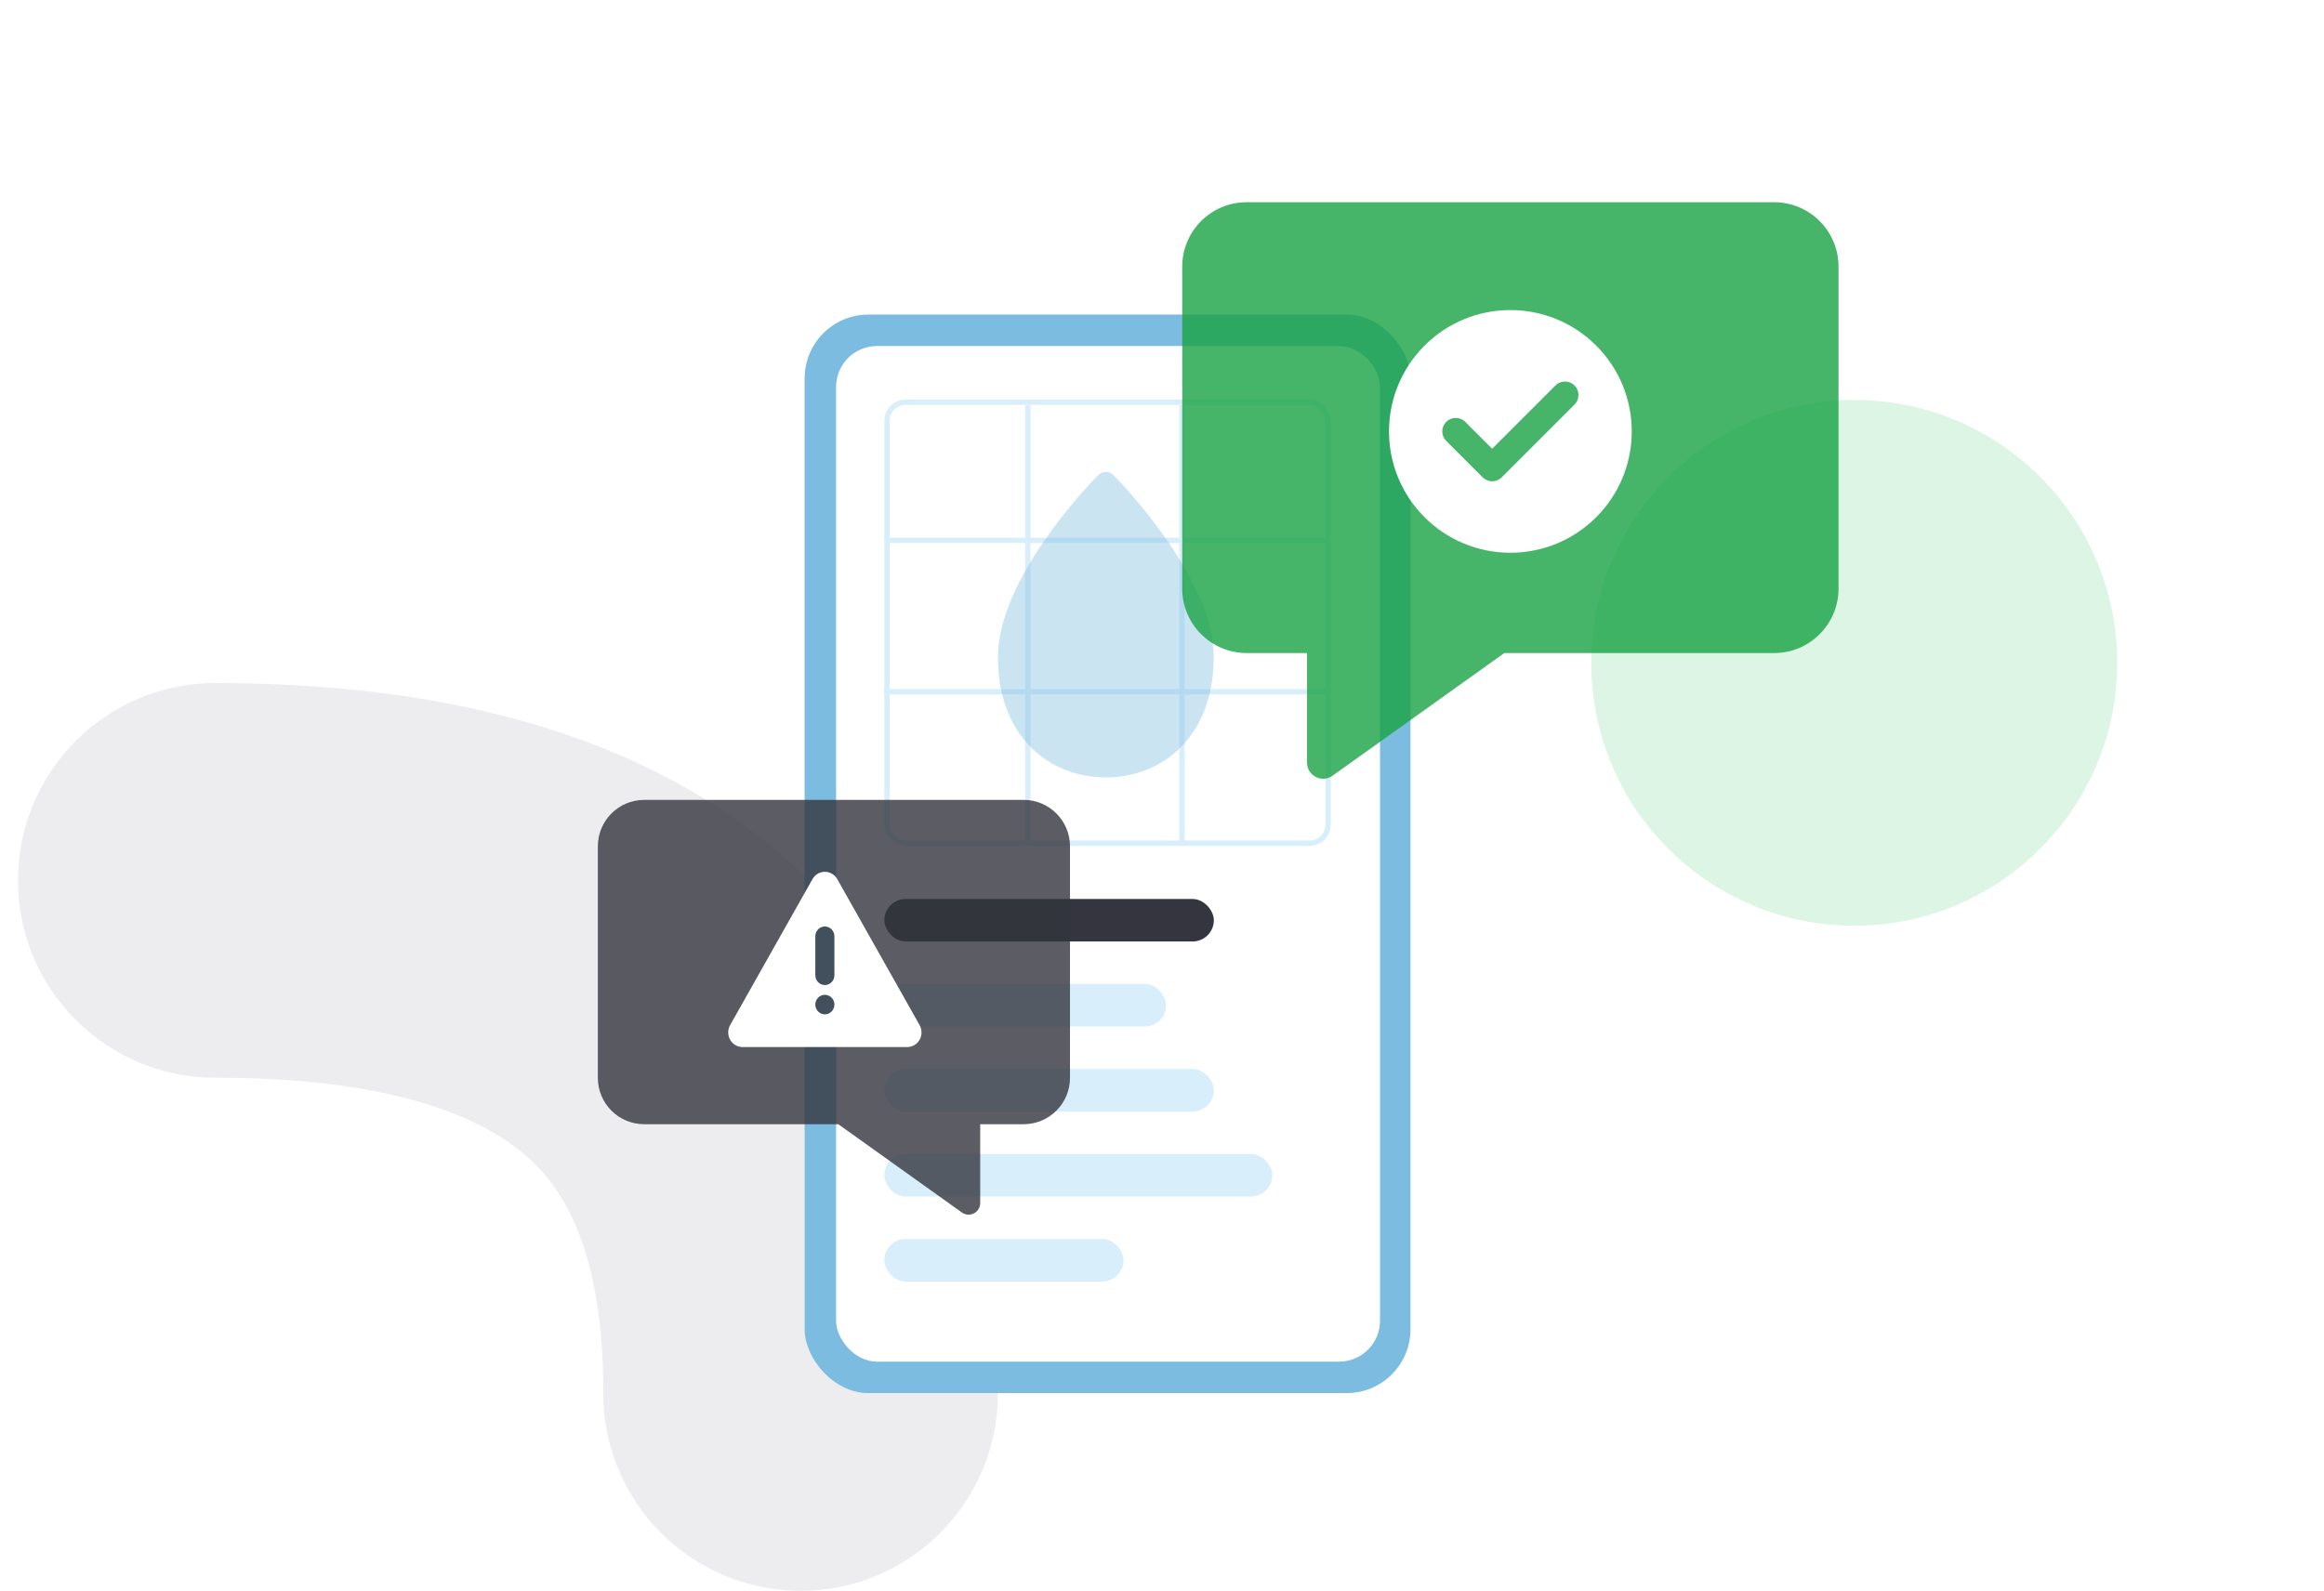 <svg width="517" height="354" viewBox="0 0 517 354" fill="none" xmlns="http://www.w3.org/2000/svg">
<g clip-path="url(#clip0_1310_21416)">
<path fill-rule="evenodd" clip-rule="evenodd" d="M178.107 354C202.348 354 222 334.339 222 310.087C222 274.041 214.402 232.343 183.959 199.893C153.072 166.97 106.691 152 47.893 152C23.652 152 4 171.661 4 195.913C4 220.166 23.652 239.826 47.893 239.826C92.975 239.826 111.701 251.204 119.95 259.998C128.645 269.266 134.214 284.655 134.214 310.087C134.214 334.339 153.865 354 178.107 354Z" fill="#EDEDF0"/>
<circle cx="412.5" cy="147.5" r="58.5" fill="#DCF5E4"/>
<circle cx="81" cy="294" r="32" fill="white"/>
<rect x="179" y="70" width="134.778" height="240" rx="14.187" fill="#7BBCE0"/>
<rect x="186" y="77" width="121" height="226" rx="9.103" fill="white"/>
<rect x="197.325" y="89.507" width="98.128" height="98.128" rx="4.138" fill="white" stroke="#D8EFFB" stroke-width="1.182"/>
<path d="M196.734 120.246H294.862" stroke="#D8EFFB" stroke-width="1.182"/>
<path d="M228.655 188.227L228.655 90.099" stroke="#D8EFFB" stroke-width="1.182"/>
<path d="M196.734 153.94H294.862" stroke="#D8EFFB" stroke-width="1.182"/>
<path d="M262.941 188.227L262.941 90.099" stroke="#D8EFFB" stroke-width="1.182"/>
<rect x="196.734" y="200.049" width="73.3" height="9.458" rx="4.729" fill="#34353E"/>
<rect x="196.734" y="218.965" width="62.66" height="9.458" rx="4.729" fill="#D8EEFB"/>
<rect x="196.734" y="237.881" width="73.3" height="9.458" rx="4.729" fill="#D8EEFB"/>
<rect x="196.734" y="256.797" width="86.305" height="9.458" rx="4.729" fill="#D8EEFB"/>
<rect x="196.734" y="275.713" width="53.202" height="9.458" rx="4.729" fill="#D8EEFB"/>
<g filter="url(#filter0_b_1310_21416)">
<path d="M244.301 105.713C244.524 105.487 244.789 105.308 245.08 105.185C245.372 105.063 245.684 105 246 105C246.316 105 246.628 105.063 246.92 105.185C247.211 105.308 247.476 105.487 247.699 105.713C248.952 106.986 254.458 112.756 259.666 120.299C264.802 127.734 270 137.375 270 146.287C270 154.933 267.23 161.659 262.723 166.225C258.235 170.776 252.197 173 246 173C239.803 173 233.765 170.776 229.277 166.225C224.77 161.659 222 154.937 222 146.287C222 137.375 227.198 127.734 232.334 120.303C235.931 115.124 239.932 110.245 244.301 105.713Z" fill="#7BBCE0" fill-opacity="0.4"/>
</g>
<g filter="url(#filter1_b_1310_21416)">
<path fill-rule="evenodd" clip-rule="evenodd" d="M277.331 45C269.416 45 263 51.416 263 59.331V130.988C263 138.903 269.416 145.319 277.331 145.319H394.669C402.584 145.319 409 138.903 409 130.988V59.331C409 51.416 402.584 45 394.669 45H277.331ZM290.767 145.319H334.656L296.432 172.622C294.061 174.316 290.767 172.621 290.767 169.707V145.319Z" fill="#18A344" fill-opacity="0.8"/>
</g>
<g filter="url(#filter2_b_1310_21416)">
<path fill-rule="evenodd" clip-rule="evenodd" d="M227.722 178C233.416 178 238.032 182.616 238.032 188.31V239.859C238.032 245.553 233.416 250.169 227.722 250.169H143.31C137.616 250.169 133 245.553 133 239.859V188.31C133 182.616 137.616 178 143.31 178H227.722ZM218.057 250.17H186.483L213.981 269.811C215.687 271.03 218.057 269.81 218.057 267.714V250.17Z" fill="#34353E" fill-opacity="0.8"/>
</g>
<path fill-rule="evenodd" clip-rule="evenodd" d="M346.335 120.951C343.059 122.308 339.546 123.005 336 123C332.454 123.004 328.941 122.308 325.665 120.951C322.389 119.594 319.413 117.603 316.908 115.092C314.397 112.587 312.406 109.611 311.049 106.335C309.692 103.059 308.995 99.546 309 96C308.996 92.454 309.692 88.941 311.049 85.665C312.406 82.389 314.397 79.413 316.908 76.908C319.413 74.397 322.389 72.406 325.665 71.049C328.941 69.692 332.454 68.996 336 69C339.546 68.995 343.059 69.692 346.335 71.049C349.611 72.406 352.587 74.397 355.092 76.908C357.603 79.413 359.594 82.389 360.951 85.665C362.308 88.941 363.004 92.454 363 96C363.005 99.546 362.308 103.059 360.951 106.335C359.594 109.611 357.603 112.587 355.092 115.092C352.587 117.603 349.611 119.594 346.335 120.951ZM350.271 90.021C351.443 88.85 351.443 86.95 350.271 85.778C349.1 84.607 347.2 84.607 346.029 85.778L331.95 99.857L325.971 93.879C324.8 92.707 322.9 92.707 321.729 93.879C320.557 95.05 320.557 96.95 321.729 98.121L329.829 106.221C331 107.393 332.9 107.393 334.071 106.221L350.271 90.021Z" fill="white"/>
<path d="M186.256 195.629L204.574 228.113C204.853 228.608 205 229.17 205 229.742C205 230.314 204.853 230.875 204.574 231.371C204.294 231.866 203.893 232.277 203.409 232.563C202.925 232.849 202.376 233 201.818 233H165.182C164.624 233 164.075 232.849 163.591 232.563C163.107 232.277 162.706 231.866 162.426 231.371C162.147 230.875 162 230.314 162 229.742C162 229.17 162.147 228.608 162.426 228.113L180.744 195.629C181.968 193.457 185.03 193.457 186.256 195.629ZM183.5 221.374C182.937 221.374 182.398 221.603 182 222.011C181.602 222.418 181.378 222.97 181.378 223.547C181.378 224.123 181.602 224.675 182 225.083C182.398 225.49 182.937 225.719 183.5 225.719C184.063 225.719 184.602 225.49 185 225.083C185.398 224.675 185.622 224.123 185.622 223.547C185.622 222.97 185.398 222.418 185 222.011C184.602 221.603 184.063 221.374 183.5 221.374ZM183.5 206.169C182.98 206.169 182.479 206.364 182.09 206.718C181.702 207.071 181.454 207.558 181.393 208.087L181.378 208.341V217.03C181.379 217.584 181.586 218.116 181.957 218.519C182.328 218.921 182.836 219.163 183.376 219.196C183.915 219.228 184.447 219.049 184.862 218.693C185.276 218.338 185.543 217.834 185.607 217.284L185.622 217.03V208.341C185.622 207.765 185.398 207.212 185 206.805C184.602 206.398 184.063 206.169 183.5 206.169Z" fill="white"/>
</g>
<defs>
<filter id="filter0_b_1310_21416" x="214" y="97" width="64" height="84" filterUnits="userSpaceOnUse" color-interpolation-filters="sRGB">
<feFlood flood-opacity="0" result="BackgroundImageFix"/>
<feGaussianBlur in="BackgroundImageFix" stdDeviation="4"/>
<feComposite in2="SourceAlpha" operator="in" result="effect1_backgroundBlur_1310_21416"/>
<feBlend mode="normal" in="SourceGraphic" in2="effect1_backgroundBlur_1310_21416" result="shape"/>
</filter>
<filter id="filter1_b_1310_21416" x="259" y="41" width="154" height="136.296" filterUnits="userSpaceOnUse" color-interpolation-filters="sRGB">
<feFlood flood-opacity="0" result="BackgroundImageFix"/>
<feGaussianBlur in="BackgroundImageFix" stdDeviation="2"/>
<feComposite in2="SourceAlpha" operator="in" result="effect1_backgroundBlur_1310_21416"/>
<feBlend mode="normal" in="SourceGraphic" in2="effect1_backgroundBlur_1310_21416" result="shape"/>
</filter>
<filter id="filter2_b_1310_21416" x="129" y="174" width="113.032" height="100.296" filterUnits="userSpaceOnUse" color-interpolation-filters="sRGB">
<feFlood flood-opacity="0" result="BackgroundImageFix"/>
<feGaussianBlur in="BackgroundImageFix" stdDeviation="2"/>
<feComposite in2="SourceAlpha" operator="in" result="effect1_backgroundBlur_1310_21416"/>
<feBlend mode="normal" in="SourceGraphic" in2="effect1_backgroundBlur_1310_21416" result="shape"/>
</filter>
<clipPath id="clip0_1310_21416">
<rect width="517" height="354" rx="12" fill="white"/>
</clipPath>
</defs>
</svg>
